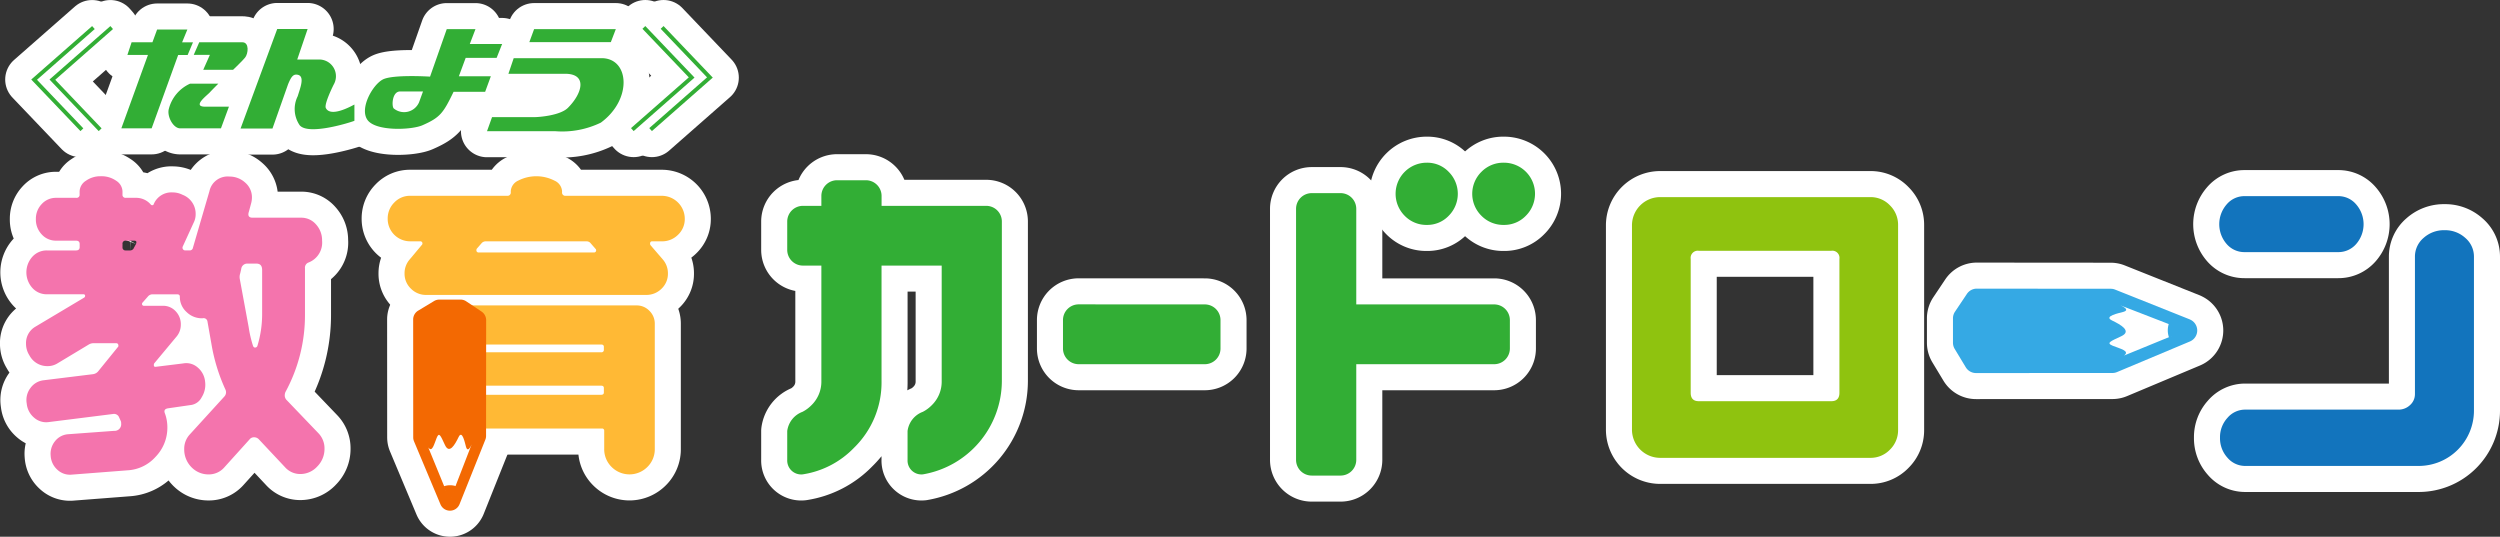 <svg xmlns="http://www.w3.org/2000/svg" width="222.969" height="47.87" viewBox="0 0 222.969 47.87">
  <rect x="0" y="0" width="222.969" height="47.87" fill="#333333" stroke="none"/>
  <g id="レイヤー_2" data-name="レイヤー 2">
    <g id="文字">
      <g>
        <g>
          <g>
            <path d="M168.565,18.321a2.422,2.422,0,0,1,.721,1.759V38.337a2.421,2.421,0,0,1-.721,1.76,2.388,2.388,0,0,1-1.774.737H148.052a2.517,2.517,0,0,1-2.5-2.5V20.08a2.517,2.517,0,0,1,2.5-2.5h18.739A2.384,2.384,0,0,1,168.565,18.321Zm-4.511,4.767a.638.638,0,0,0-.722-.722H151.511a.638.638,0,0,0-.722.722V35.029q0,.752.722.752h11.821c.48,0,.722-.251.722-.752Z" style="fill: none;stroke: #fff;stroke-linejoin: round;stroke-width: 4.646px"/>
            <g>
              <path d="M200.184,22.486a2.084,2.084,0,0,1-1.593-.722,2.692,2.692,0,0,1,0-3.534,2.066,2.066,0,0,1,1.593-.737h8.364a2.072,2.072,0,0,1,1.593.737,2.692,2.692,0,0,1,0,3.534,2.09,2.09,0,0,1-1.593.722Z" style="fill: none;stroke: #fff;stroke-linejoin: round;stroke-width: 4.646px"/>
              <path d="M219.879,21.223a2.187,2.187,0,0,1,.767,1.684V36.623a4.93,4.93,0,0,1-4.933,4.933h-15.46a2.067,2.067,0,0,1-1.594-.737,2.578,2.578,0,0,1-.662-1.79,2.542,2.542,0,0,1,.662-1.759,2.067,2.067,0,0,1,1.594-.737h13.655a1.477,1.477,0,0,0,1.039-.406,1.3,1.3,0,0,0,.436-.978V22.907a2.181,2.181,0,0,1,.767-1.684,2.7,2.7,0,0,1,1.88-.692A2.665,2.665,0,0,1,219.879,21.223Z" style="fill: none;stroke: #fff;stroke-linejoin: round;stroke-width: 4.646px"/>
            </g>
            <path d="M195.3,28.485l-6.657-2.655a1.053,1.053,0,0,0-.393-.076l-11.946-.01h0a1.058,1.058,0,0,0-.883.473L174.361,27.8a1.054,1.054,0,0,0-.18.591v2.178a1.065,1.065,0,0,0,.153.549l.99,1.641a1.067,1.067,0,0,0,.911.513h0l12.167-.005a1.052,1.052,0,0,0,.411-.083l6.5-2.729a1.063,1.063,0,0,0-.017-1.968Z" style="fill: none;stroke: #fff;stroke-linejoin: round;stroke-width: 4.646px"/>
            <path d="M194.9,29.473l-5.781-2.238c.709.318.578.491.24.587s-1.784.378-1,.756,1.807.954.827,1.412-1.371.6-.739.854,1.544.459,1,.856l0,.007Z" style="fill: none;stroke: #fff;stroke-linejoin: round;stroke-width: 4.646px"/>
            <path d="M193.456,28.806a1.919,1.919,0,0,0,0,1.312c1.153-.4,1.7-.635,1.7-.635Z" style="fill: none;stroke: #fff;stroke-linejoin: round;stroke-width: 4.646px"/>
          </g>
          <g>
            <g>
              <path d="M56.775,27.239H41.856v3.519a.2.2,0,0,1,.091-.031h11.67c.16,0,.24.071.24.211v.241a.213.213,0,0,1-.24.241H41.947a.252.252,0,0,1-.091-.015v3.022a.2.2,0,0,1,.091-.03h11.67c.16,0,.24.071.24.211V35q0,.21-.24.21H41.947a.217.217,0,0,1-.091-.03v3.139a.487.487,0,0,1,.331-.1h11.49a.187.187,0,0,1,.211.211v1.594a2.208,2.208,0,0,0,.661,1.624,2.252,2.252,0,0,0,3.188,0,2.209,2.209,0,0,0,.662-1.624V28.893a1.594,1.594,0,0,0-.481-1.173A1.561,1.561,0,0,0,56.775,27.239Z" style="fill: none;stroke: #fff;stroke-linejoin: round;stroke-width: 4.646px"/>
              <path d="M58.159,21.524h.871a2,2,0,0,0,1.444-.586,1.926,1.926,0,0,0,.6-1.429,2.055,2.055,0,0,0-2.046-2.046H50.459a.292.292,0,0,1-.331-.33v-.09a1.113,1.113,0,0,0-.677-.934,3.547,3.547,0,0,0-3.234,0,1.115,1.115,0,0,0-.662.934v.09a.292.292,0,0,1-.33.33H36.592a1.92,1.92,0,0,0-1.428.6,2,2,0,0,0-.587,1.444,2,2,0,0,0,2.015,2.015h.873a.187.187,0,0,1,.211.21.176.176,0,0,1-.061.121l-1.082,1.293a1.876,1.876,0,0,0-.452,1.233,1.832,1.832,0,0,0,.572,1.369,1.87,1.87,0,0,0,1.353.556H57.617A1.908,1.908,0,0,0,59,25.75a1.835,1.835,0,0,0,.571-1.369,1.88,1.88,0,0,0-.45-1.233l-1.113-1.293a.27.27,0,0,1-.03-.121C57.978,21.6,58.037,21.524,58.159,21.524Zm-5.2.993H42.7a.186.186,0,0,1-.21-.211.254.254,0,0,1,.03-.12l.421-.482a.484.484,0,0,1,.391-.18h8.993a.458.458,0,0,1,.361.18l.421.482a.173.173,0,0,1,.06.12A.187.187,0,0,1,52.954,22.517Z" style="fill: none;stroke: #fff;stroke-linejoin: round;stroke-width: 4.646px"/>
            </g>
            <path d="M28.942,40.022A2.213,2.213,0,0,1,28.3,41.6a2.036,2.036,0,0,1-1.518.677,1.806,1.806,0,0,1-1.354-.6l-2.346-2.5A.575.575,0,0,0,22.656,39a.484.484,0,0,0-.391.181l-2.256,2.5a1.831,1.831,0,0,1-1.413.631,2.094,2.094,0,0,1-1.445-.571,2.244,2.244,0,0,1-.721-1.684,1.88,1.88,0,0,1,.481-1.293l3.1-3.4A.56.56,0,0,0,20.16,35a.584.584,0,0,0-.061-.271,16.071,16.071,0,0,1-1.233-4l-.361-2.045a.344.344,0,0,0-.421-.3,1.918,1.918,0,0,1-1.429-.541,1.815,1.815,0,0,1-.616-1.383c0-.141-.08-.211-.241-.211H13.6a.54.54,0,0,0-.421.211l-.451.512a.169.169,0,0,0-.06.119.159.159,0,0,0,.18.181h1.685a1.516,1.516,0,0,1,1.128.481,1.664,1.664,0,0,1,.466,1.2,1.642,1.642,0,0,1-.421,1.113l-1.955,2.346a.338.338,0,0,0-.03.151q0,.18.18.15l2.436-.3a1.533,1.533,0,0,1,1.294.361,1.872,1.872,0,0,1,.662,1.264,2.087,2.087,0,0,1-.3,1.383,1.277,1.277,0,0,1-.9.691l-2.076.3c-.321.041-.421.2-.3.482a3.567,3.567,0,0,1,.21,1.233,3.724,3.724,0,0,1-1.038,2.6,3.607,3.607,0,0,1-2.511,1.219l-5.053.391a1.636,1.636,0,0,1-1.218-.452,1.8,1.8,0,0,1-.587-1.232,1.777,1.777,0,0,1,.391-1.309,1.626,1.626,0,0,1,1.173-.617l4.091-.3a.589.589,0,0,0,.631-.662.492.492,0,0,0-.06-.271l-.15-.331a.487.487,0,0,0-.512-.24l-5.744.721a1.618,1.618,0,0,1-1.294-.39,1.867,1.867,0,0,1-.662-1.263,1.768,1.768,0,0,1,.331-1.384,1.677,1.677,0,0,1,1.173-.692l4.391-.541a.729.729,0,0,0,.512-.3L10.5,30.968a.169.169,0,0,0,.061-.12c0-.16-.071-.24-.211-.24H8.339a.839.839,0,0,0-.421.119l-2.8,1.685a1.634,1.634,0,0,1-.873.241,1.792,1.792,0,0,1-1.624-.963,1.894,1.894,0,0,1-.3-1.022,1.682,1.682,0,0,1,.842-1.535L7.5,26.547a.177.177,0,0,0,.09-.151.133.133,0,0,0-.151-.15H4.188a1.707,1.707,0,0,1-1.309-.572,2.082,2.082,0,0,1,0-2.767,1.713,1.713,0,0,1,1.309-.571H6.775q.33,0,.33-.3v-.272q0-.3-.33-.3H5a1.693,1.693,0,0,1-1.279-.557A1.917,1.917,0,0,1,3.2,19.538,1.884,1.884,0,0,1,3.721,18.2,1.7,1.7,0,0,1,5,17.644h1.8a.266.266,0,0,0,.3-.3v-.271a1.165,1.165,0,0,1,.557-.947A2.214,2.214,0,0,1,9,15.719a2.265,2.265,0,0,1,1.368.406,1.165,1.165,0,0,1,.557.947v.271a.265.265,0,0,0,.3.3h.9a1.715,1.715,0,0,1,1.324.6.169.169,0,0,0,.121.06.142.142,0,0,0,.15-.12,1.71,1.71,0,0,1,1.684-1.022,1.931,1.931,0,0,1,.872.21,1.813,1.813,0,0,1,1.174,1.745,1.662,1.662,0,0,1-.181.751l-.963,2.106a.269.269,0,0,0-.03.12.244.244,0,0,0,.271.241h.361a.283.283,0,0,0,.3-.241l1.474-5.052a1.656,1.656,0,0,1,1.775-1.294,2.048,2.048,0,0,1,1.413.541,1.717,1.717,0,0,1,.6,1.324,1.962,1.962,0,0,1-.061.48l-.21.783c-.12.36-.011.541.33.541h4.332a1.717,1.717,0,0,1,1.324.6,2.089,2.089,0,0,1,.541,1.444A1.9,1.9,0,0,1,27.5,23.419a.491.491,0,0,0-.3.511v4.091a14.35,14.35,0,0,1-1.745,6.948.808.808,0,0,0-.06.3.6.6,0,0,0,.151.391L28.4,38.638A1.944,1.944,0,0,1,28.942,40.022ZM11.979,21.464h-.753a.265.265,0,0,0-.3.3v.272a.265.265,0,0,0,.3.3h.391a.365.365,0,0,0,.331-.241l.18-.331C12.208,21.564,12.159,21.464,11.979,21.464Zm11.4,2.617c0-.381-.17-.571-.512-.571h-.812a.536.536,0,0,0-.541.48l-.09.391a1,1,0,0,0-.03.542l.782,4.24a10.363,10.363,0,0,0,.391,1.685q.06.15.18.15a.215.215,0,0,0,.211-.15,9.681,9.681,0,0,0,.421-2.827Z" style="fill: none;stroke: #fff;stroke-linejoin: round;stroke-width: 4.646px"/>
            <path d="M42.946,27.786l-1.367-.913a.915.915,0,0,0-.51-.154H39.187a.918.918,0,0,0-.476.132l-1.418.856a.921.921,0,0,0-.444.787l.005,10.515a.919.919,0,0,0,.072.355l2.359,5.62a.918.918,0,0,0,.847.563h.008a.918.918,0,0,0,.845-.578l2.3-5.753a.9.9,0,0,0,.066-.339l.008-10.326A.921.921,0,0,0,42.946,27.786Z" style="fill: none;stroke: #fff;stroke-linejoin: round;stroke-width: 4.646px"/>
            <path d="M40.132,44.628l1.934-4.995c-.275.613-.424.5-.508.207s-.327-1.543-.653-.866-.825,1.563-1.22.716-.516-1.186-.739-.64-.4,1.336-.74.866l-.005,0Z" style="fill: none;stroke: #fff;stroke-linejoin: round;stroke-width: 4.646px"/>
            <path d="M40.708,43.377a1.665,1.665,0,0,0-1.135,0c.344,1,.55,1.468.55,1.468Z" style="fill: none;stroke: #fff;stroke-linejoin: round;stroke-width: 4.646px"/>
          </g>
          <g>
            <path d="M87.958,18.359a1.394,1.394,0,0,1,1.395,1.394V34a8.48,8.48,0,0,1-7.045,8.308,1.239,1.239,0,0,1-1.365-1.293V38.439a2.11,2.11,0,0,1,1.364-1.71,3.131,3.131,0,0,0,.786-.579A2.932,2.932,0,0,0,83.987,34V23.687H78.622V34a8.131,8.131,0,0,1-2.454,5.936,8.03,8.03,0,0,1-4.578,2.372,1.245,1.245,0,0,1-1.379-1.293V38.439a2.11,2.11,0,0,1,1.364-1.71,3.149,3.149,0,0,0,.786-.579A2.933,2.933,0,0,0,73.256,34V23.687h-1.65a1.4,1.4,0,0,1-1.395-1.395V19.753a1.4,1.4,0,0,1,1.395-1.394h1.65V17.47a1.4,1.4,0,0,1,1.395-1.395h2.575a1.4,1.4,0,0,1,1.4,1.395v.889Z" style="fill: none;stroke: #fff;stroke-linejoin: round;stroke-width: 4.646px"/>
            <path d="M107.46,27.15a1.4,1.4,0,0,1,1.394,1.4v2.537a1.4,1.4,0,0,1-1.394,1.395H96.2a1.4,1.4,0,0,1-1.395-1.395V28.545a1.4,1.4,0,0,1,1.395-1.4Z" style="fill: none;stroke: #fff;stroke-linejoin: round;stroke-width: 4.646px"/>
            <path d="M120.962,27.15h12.306a1.4,1.4,0,0,1,1.394,1.4v2.537a1.4,1.4,0,0,1-1.394,1.395H120.962v8.538a1.4,1.4,0,0,1-1.4,1.395h-2.576a1.4,1.4,0,0,1-1.394-1.395v-22.4a1.4,1.4,0,0,1,1.394-1.395h2.576a1.4,1.4,0,0,1,1.4,1.395Z" style="fill: none;stroke: #fff;stroke-linejoin: round;stroke-width: 4.646px"/>
            <path d="M125.278,19.243a2.775,2.775,0,0,1,1.99-4.732,2.634,2.634,0,0,1,1.939.817,2.768,2.768,0,0,1,0,3.915,2.634,2.634,0,0,1-1.939.817A2.692,2.692,0,0,1,125.278,19.243Z" style="fill: none;stroke: #fff;stroke-linejoin: round;stroke-width: 4.646px"/>
            <path d="M132.124,19.243a2.749,2.749,0,0,1,0-3.915,2.73,2.73,0,0,1,2.007-.817,2.768,2.768,0,0,1,1.956,4.732,2.668,2.668,0,0,1-1.956.817A2.73,2.73,0,0,1,132.124,19.243Z" style="fill: none;stroke: #fff;stroke-linejoin: round;stroke-width: 4.646px"/>
          </g>
          <g>
            <polygon points="8.216 2.326 2.926 6.971 2.786 7.093 2.915 7.227 7.176 11.692 7.432 11.447 3.171 6.982 3.159 7.238 8.45 2.591 8.216 2.326" style="fill: none;stroke: #fff;stroke-linejoin: round;stroke-width: 4.646px"/>
            <polygon points="9.845 2.326 4.552 6.971 4.416 7.093 4.542 7.227 8.803 11.692 9.06 11.447 4.799 6.982 4.788 7.238 10.078 2.591 9.845 2.326" style="fill: none;stroke: #fff;stroke-linejoin: round;stroke-width: 4.646px"/>
            <polygon points="58.142 11.691 63.431 7.044 63.571 6.922 63.443 6.788 59.181 2.323 58.925 2.568 63.187 7.034 63.199 6.778 57.907 11.425 58.142 11.691" style="fill: none;stroke: #fff;stroke-linejoin: round;stroke-width: 4.646px"/>
            <polygon points="56.513 11.691 61.803 7.044 61.942 6.922 61.817 6.788 57.554 2.323 57.297 2.568 61.56 7.034 61.571 6.778 56.278 11.425 56.513 11.691" style="fill: none;stroke: #fff;stroke-linejoin: round;stroke-width: 4.646px"/>
            <polygon points="16.736 4.905 17.211 3.777 16.24 3.777 16.711 2.633 14.013 2.633 13.595 3.771 11.737 3.771 11.361 4.902 13.195 4.902 10.822 11.447 13.524 11.447 15.89 4.905 16.736 4.905" style="fill: none;stroke: #fff;stroke-linejoin: round;stroke-width: 4.646px"/>
            <path d="M17.77,3.771h3.849c.629,0,.528,1.012.237,1.368-.232.29-1.066,1.085-1.066,1.085H18.127s.118-.271.231-.519c.263-.579.362-.814.362-.814H17.28Z" style="fill: none;stroke: #fff;stroke-linejoin: round;stroke-width: 4.646px"/>
            <path d="M16.951,7.463h2.521s-.6.6-.768.786c-.275.293-1.594,1.266-.4,1.266h2.114l-.712,1.932H16.069c-.624,0-1.2-1.084-1.009-1.745a3.388,3.388,0,0,1,1.891-2.239" style="fill: none;stroke: #fff;stroke-linejoin: round;stroke-width: 4.646px"/>
            <path d="M24.724,2.588h2.712L26.509,5.31l1.876,0A1.49,1.49,0,0,1,29.76,7.547s-.873,1.73-.7,2.086c.429.859,2.231-.144,2.549-.311v1.452c-.289.123-4.1,1.338-4.884.392a2.565,2.565,0,0,1-.174-2.584c.218-.723.662-1.781,0-1.914-.389-.076-.571.152-.86.851L24.3,11.465H21.455Z" style="fill: none;stroke: #fff;stroke-linejoin: round;stroke-width: 4.646px"/>
            <path d="M44.293,5.162l.491-1.238H41.9L42.406,2.6H39.844L38.356,6.835s-3.344-.215-4.226.26c-.909.489-2.08,2.578-1.357,3.6.734,1.032,3.922.909,4.907.475,1.6-.7,1.864-1.107,2.775-2.985H43.27L43.778,6.8H40.926l.607-1.639ZM37.375,9.124a1.455,1.455,0,0,1-2.257.549c-.2-.186-.157-1.516.566-1.516l2.043,0Z" style="fill: none;stroke: #fff;stroke-linejoin: round;stroke-width: 4.646px"/>
            <polygon points="47.636 2.597 47.21 3.759 54.478 3.759 54.924 2.597 47.636 2.597" style="fill: none;stroke: #fff;stroke-linejoin: round;stroke-width: 4.646px"/>
            <path d="M45.815,5.19l-.471,1.39H50.4c2.017,0,1.543,1.748.253,3.036-.686.687-2.575.83-2.968.83h-3.8L43.435,11.7H49.5a7.9,7.9,0,0,0,4.086-.762c2.83-2.071,2.558-5.75.066-5.75Z" style="fill: none;stroke: #fff;stroke-linejoin: round;stroke-width: 4.646px"/>
          </g>
        </g>
        <g>
          <g>
            <path d="M168.565,18.321a2.422,2.422,0,0,1,.721,1.759V38.337a2.421,2.421,0,0,1-.721,1.76,2.388,2.388,0,0,1-1.774.737H148.052a2.517,2.517,0,0,1-2.5-2.5V20.08a2.517,2.517,0,0,1,2.5-2.5h18.739A2.384,2.384,0,0,1,168.565,18.321Zm-4.511,4.767a.638.638,0,0,0-.722-.722H151.511a.638.638,0,0,0-.722.722V35.029q0,.752.722.752h11.821c.48,0,.722-.251.722-.752Z" style="fill: #8fc30f"/>
            <g>
              <path d="M200.184,22.486a2.084,2.084,0,0,1-1.593-.722,2.692,2.692,0,0,1,0-3.534,2.066,2.066,0,0,1,1.593-.737h8.364a2.072,2.072,0,0,1,1.593.737,2.692,2.692,0,0,1,0,3.534,2.09,2.09,0,0,1-1.593.722Z" style="fill: #1274bd"/>
              <path d="M219.879,21.223a2.187,2.187,0,0,1,.767,1.684V36.623a4.93,4.93,0,0,1-4.933,4.933h-15.46a2.067,2.067,0,0,1-1.594-.737,2.578,2.578,0,0,1-.662-1.79,2.542,2.542,0,0,1,.662-1.759,2.067,2.067,0,0,1,1.594-.737h13.655a1.477,1.477,0,0,0,1.039-.406,1.3,1.3,0,0,0,.436-.978V22.907a2.181,2.181,0,0,1,.767-1.684,2.7,2.7,0,0,1,1.88-.692A2.665,2.665,0,0,1,219.879,21.223Z" style="fill: #1274bd"/>
            </g>
            <path d="M195.3,28.485l-6.657-2.655a1.053,1.053,0,0,0-.393-.076l-11.946-.01h0a1.058,1.058,0,0,0-.883.473L174.361,27.8a1.054,1.054,0,0,0-.18.591v2.178a1.065,1.065,0,0,0,.153.549l.99,1.641a1.067,1.067,0,0,0,.911.513h0l12.167-.005a1.052,1.052,0,0,0,.411-.083l6.5-2.729a1.063,1.063,0,0,0-.017-1.968Z" style="fill: #35a9e4"/>
            <path d="M194.9,29.473l-5.781-2.238c.709.318.578.491.24.587s-1.784.378-1,.756,1.807.954.827,1.412-1.371.6-.739.854,1.544.459,1,.856l0,.007Z" style="fill: #fff"/>
            <path d="M193.456,28.806a1.919,1.919,0,0,0,0,1.312c1.153-.4,1.7-.635,1.7-.635Z" style="fill: #35a9e4"/>
          </g>
          <g>
            <g>
              <path d="M56.775,27.239H41.856v3.519a.2.2,0,0,1,.091-.031h11.67c.16,0,.24.071.24.211v.241a.213.213,0,0,1-.24.241H41.947a.252.252,0,0,1-.091-.015v3.022a.2.2,0,0,1,.091-.03h11.67c.16,0,.24.071.24.211V35q0,.21-.24.21H41.947a.217.217,0,0,1-.091-.03v3.139a.487.487,0,0,1,.331-.1h11.49a.187.187,0,0,1,.211.211v1.594a2.208,2.208,0,0,0,.661,1.624,2.252,2.252,0,0,0,3.188,0,2.209,2.209,0,0,0,.662-1.624V28.893a1.594,1.594,0,0,0-.481-1.173A1.561,1.561,0,0,0,56.775,27.239Z" style="fill: #ffb935"/>
              <path d="M58.159,21.524h.871a2,2,0,0,0,1.444-.586,1.926,1.926,0,0,0,.6-1.429,2.055,2.055,0,0,0-2.046-2.046H50.459a.292.292,0,0,1-.331-.33v-.09a1.113,1.113,0,0,0-.677-.934,3.547,3.547,0,0,0-3.234,0,1.115,1.115,0,0,0-.662.934v.09a.292.292,0,0,1-.33.33H36.592a1.92,1.92,0,0,0-1.428.6,2,2,0,0,0-.587,1.444,2,2,0,0,0,2.015,2.015h.873a.187.187,0,0,1,.211.21.176.176,0,0,1-.061.121l-1.082,1.293a1.876,1.876,0,0,0-.452,1.233,1.832,1.832,0,0,0,.572,1.369,1.87,1.87,0,0,0,1.353.556H57.617A1.908,1.908,0,0,0,59,25.75a1.835,1.835,0,0,0,.571-1.369,1.88,1.88,0,0,0-.45-1.233l-1.113-1.293a.27.27,0,0,1-.03-.121C57.978,21.6,58.037,21.524,58.159,21.524Zm-5.2.993H42.7a.186.186,0,0,1-.21-.211.254.254,0,0,1,.03-.12l.421-.482a.484.484,0,0,1,.391-.18h8.993a.458.458,0,0,1,.361.18l.421.482a.173.173,0,0,1,.06.12A.187.187,0,0,1,52.954,22.517Z" style="fill: #ffb935"/>
            </g>
            <path d="M28.942,40.022A2.213,2.213,0,0,1,28.3,41.6a2.036,2.036,0,0,1-1.518.677,1.806,1.806,0,0,1-1.354-.6l-2.346-2.5A.575.575,0,0,0,22.656,39a.484.484,0,0,0-.391.181l-2.256,2.5a1.831,1.831,0,0,1-1.413.631,2.094,2.094,0,0,1-1.445-.571,2.244,2.244,0,0,1-.721-1.684,1.88,1.88,0,0,1,.481-1.293l3.1-3.4A.56.56,0,0,0,20.16,35a.584.584,0,0,0-.061-.271,16.071,16.071,0,0,1-1.233-4l-.361-2.045a.344.344,0,0,0-.421-.3,1.918,1.918,0,0,1-1.429-.541,1.815,1.815,0,0,1-.616-1.383c0-.141-.08-.211-.241-.211H13.6a.54.54,0,0,0-.421.211l-.451.512a.169.169,0,0,0-.06.119.159.159,0,0,0,.18.181h1.685a1.516,1.516,0,0,1,1.128.481,1.664,1.664,0,0,1,.466,1.2,1.642,1.642,0,0,1-.421,1.113l-1.955,2.346a.338.338,0,0,0-.03.151q0,.18.18.15l2.436-.3a1.533,1.533,0,0,1,1.294.361,1.872,1.872,0,0,1,.662,1.264,2.087,2.087,0,0,1-.3,1.383,1.277,1.277,0,0,1-.9.691l-2.076.3c-.321.041-.421.2-.3.482a3.567,3.567,0,0,1,.21,1.233,3.724,3.724,0,0,1-1.038,2.6,3.607,3.607,0,0,1-2.511,1.219l-5.053.391a1.636,1.636,0,0,1-1.218-.452,1.8,1.8,0,0,1-.587-1.232,1.777,1.777,0,0,1,.391-1.309,1.626,1.626,0,0,1,1.173-.617l4.091-.3a.589.589,0,0,0,.631-.662.492.492,0,0,0-.06-.271l-.15-.331a.487.487,0,0,0-.512-.24l-5.744.721a1.618,1.618,0,0,1-1.294-.39,1.867,1.867,0,0,1-.662-1.263,1.768,1.768,0,0,1,.331-1.384,1.677,1.677,0,0,1,1.173-.692l4.391-.541a.729.729,0,0,0,.512-.3L10.5,30.968a.169.169,0,0,0,.061-.12c0-.16-.071-.24-.211-.24H8.339a.839.839,0,0,0-.421.119l-2.8,1.685a1.634,1.634,0,0,1-.873.241,1.792,1.792,0,0,1-1.624-.963,1.894,1.894,0,0,1-.3-1.022,1.682,1.682,0,0,1,.842-1.535L7.5,26.547a.177.177,0,0,0,.09-.151.133.133,0,0,0-.151-.15H4.188a1.707,1.707,0,0,1-1.309-.572,2.082,2.082,0,0,1,0-2.767,1.713,1.713,0,0,1,1.309-.571H6.775q.33,0,.33-.3v-.272q0-.3-.33-.3H5a1.693,1.693,0,0,1-1.279-.557A1.917,1.917,0,0,1,3.2,19.538,1.884,1.884,0,0,1,3.721,18.2,1.7,1.7,0,0,1,5,17.644h1.8a.266.266,0,0,0,.3-.3v-.271a1.165,1.165,0,0,1,.557-.947A2.214,2.214,0,0,1,9,15.719a2.265,2.265,0,0,1,1.368.406,1.165,1.165,0,0,1,.557.947v.271a.265.265,0,0,0,.3.3h.9a1.715,1.715,0,0,1,1.324.6.169.169,0,0,0,.121.06.142.142,0,0,0,.15-.12,1.71,1.71,0,0,1,1.684-1.022,1.931,1.931,0,0,1,.872.21,1.813,1.813,0,0,1,1.174,1.745,1.662,1.662,0,0,1-.181.751l-.963,2.106a.269.269,0,0,0-.03.12.244.244,0,0,0,.271.241h.361a.283.283,0,0,0,.3-.241l1.474-5.052a1.656,1.656,0,0,1,1.775-1.294,2.048,2.048,0,0,1,1.413.541,1.717,1.717,0,0,1,.6,1.324,1.962,1.962,0,0,1-.061.48l-.21.783c-.12.36-.011.541.33.541h4.332a1.717,1.717,0,0,1,1.324.6,2.089,2.089,0,0,1,.541,1.444A1.9,1.9,0,0,1,27.5,23.419a.491.491,0,0,0-.3.511v4.091a14.35,14.35,0,0,1-1.745,6.948.808.808,0,0,0-.06.3.6.6,0,0,0,.151.391L28.4,38.638A1.944,1.944,0,0,1,28.942,40.022ZM11.979,21.464h-.753a.265.265,0,0,0-.3.3v.272a.265.265,0,0,0,.3.3h.391a.365.365,0,0,0,.331-.241l.18-.331C12.208,21.564,12.159,21.464,11.979,21.464Zm11.4,2.617c0-.381-.17-.571-.512-.571h-.812a.536.536,0,0,0-.541.48l-.09.391a1,1,0,0,0-.03.542l.782,4.24a10.363,10.363,0,0,0,.391,1.685q.06.15.18.15a.215.215,0,0,0,.211-.15,9.681,9.681,0,0,0,.421-2.827Z" style="fill: #f474ad"/>
            <path d="M42.946,27.786l-1.367-.913a.915.915,0,0,0-.51-.154H39.187a.918.918,0,0,0-.476.132l-1.418.856a.921.921,0,0,0-.444.787l.005,10.515a.919.919,0,0,0,.072.355l2.359,5.62a.918.918,0,0,0,.847.563h.008a.918.918,0,0,0,.845-.578l2.3-5.753a.9.9,0,0,0,.066-.339l.008-10.326A.921.921,0,0,0,42.946,27.786Z" style="fill: #f36902"/>
            <path d="M40.132,44.628l1.934-4.995c-.275.613-.424.5-.508.207s-.327-1.543-.653-.866-.825,1.563-1.22.716-.516-1.186-.739-.64-.4,1.336-.74.866l-.005,0Z" style="fill: #fff"/>
            <path d="M40.708,43.377a1.665,1.665,0,0,0-1.135,0c.344,1,.55,1.468.55,1.468Z" style="fill: #f36902"/>
          </g>
          <g>
            <path d="M87.958,18.359a1.394,1.394,0,0,1,1.395,1.394V34a8.48,8.48,0,0,1-7.045,8.308,1.239,1.239,0,0,1-1.365-1.293V38.439a2.11,2.11,0,0,1,1.364-1.71,3.131,3.131,0,0,0,.786-.579A2.932,2.932,0,0,0,83.987,34V23.687H78.622V34a8.131,8.131,0,0,1-2.454,5.936,8.03,8.03,0,0,1-4.578,2.372,1.245,1.245,0,0,1-1.379-1.293V38.439a2.11,2.11,0,0,1,1.364-1.71,3.149,3.149,0,0,0,.786-.579A2.933,2.933,0,0,0,73.256,34V23.687h-1.65a1.4,1.4,0,0,1-1.395-1.395V19.753a1.4,1.4,0,0,1,1.395-1.394h1.65V17.47a1.4,1.4,0,0,1,1.395-1.395h2.575a1.4,1.4,0,0,1,1.4,1.395v.889Z" style="fill: #32ae35"/>
            <path d="M107.46,27.15a1.4,1.4,0,0,1,1.394,1.4v2.537a1.4,1.4,0,0,1-1.394,1.395H96.2a1.4,1.4,0,0,1-1.395-1.395V28.545a1.4,1.4,0,0,1,1.395-1.4Z" style="fill: #32ae35"/>
            <path d="M120.962,27.15h12.306a1.4,1.4,0,0,1,1.394,1.4v2.537a1.4,1.4,0,0,1-1.394,1.395H120.962v8.538a1.4,1.4,0,0,1-1.4,1.395h-2.576a1.4,1.4,0,0,1-1.394-1.395v-22.4a1.4,1.4,0,0,1,1.394-1.395h2.576a1.4,1.4,0,0,1,1.4,1.395Z" style="fill: #32ae35"/>
            <path d="M125.278,19.243a2.775,2.775,0,0,1,1.99-4.732,2.634,2.634,0,0,1,1.939.817,2.768,2.768,0,0,1,0,3.915,2.634,2.634,0,0,1-1.939.817A2.692,2.692,0,0,1,125.278,19.243Z" style="fill: #32ae35"/>
            <path d="M132.124,19.243a2.749,2.749,0,0,1,0-3.915,2.73,2.73,0,0,1,2.007-.817,2.768,2.768,0,0,1,1.956,4.732,2.668,2.668,0,0,1-1.956.817A2.73,2.73,0,0,1,132.124,19.243Z" style="fill: #32ae35"/>
          </g>
          <g>
            <polygon points="8.216 2.326 2.926 6.971 2.786 7.093 2.915 7.227 7.176 11.692 7.432 11.447 3.171 6.982 3.159 7.238 8.45 2.591 8.216 2.326" style="fill: #32ae35"/>
            <polygon points="9.845 2.326 4.552 6.971 4.416 7.093 4.542 7.227 8.803 11.692 9.06 11.447 4.799 6.982 4.788 7.238 10.078 2.591 9.845 2.326" style="fill: #32ae35"/>
            <polygon points="58.142 11.691 63.431 7.044 63.571 6.922 63.443 6.788 59.181 2.323 58.925 2.568 63.187 7.034 63.199 6.778 57.907 11.425 58.142 11.691" style="fill: #32ae35"/>
            <polygon points="56.513 11.691 61.803 7.044 61.942 6.922 61.817 6.788 57.554 2.323 57.297 2.568 61.56 7.034 61.571 6.778 56.278 11.425 56.513 11.691" style="fill: #32ae35"/>
            <polygon points="16.736 4.905 17.211 3.777 16.24 3.777 16.711 2.633 14.013 2.633 13.595 3.771 11.737 3.771 11.361 4.902 13.195 4.902 10.822 11.447 13.524 11.447 15.89 4.905 16.736 4.905" style="fill: #32ae35"/>
            <path d="M17.77,3.771h3.849c.629,0,.528,1.012.237,1.368-.232.29-1.066,1.085-1.066,1.085H18.127s.118-.271.231-.519c.263-.579.362-.814.362-.814H17.28Z" style="fill: #32ae35"/>
            <path d="M16.951,7.463h2.521s-.6.6-.768.786c-.275.293-1.594,1.266-.4,1.266h2.114l-.712,1.932H16.069c-.624,0-1.2-1.084-1.009-1.745a3.388,3.388,0,0,1,1.891-2.239" style="fill: #32ae35"/>
            <path d="M24.724,2.588h2.712L26.509,5.31l1.876,0A1.49,1.49,0,0,1,29.76,7.547s-.873,1.73-.7,2.086c.429.859,2.231-.144,2.549-.311v1.452c-.289.123-4.1,1.338-4.884.392a2.565,2.565,0,0,1-.174-2.584c.218-.723.662-1.781,0-1.914-.389-.076-.571.152-.86.851L24.3,11.465H21.455Z" style="fill: #32ae35"/>
            <path d="M44.293,5.162l.491-1.238H41.9L42.406,2.6H39.844L38.356,6.835s-3.344-.215-4.226.26c-.909.489-2.08,2.578-1.357,3.6.734,1.032,3.922.909,4.907.475,1.6-.7,1.864-1.107,2.775-2.985H43.27L43.778,6.8H40.926l.607-1.639ZM37.375,9.124a1.455,1.455,0,0,1-2.257.549c-.2-.186-.157-1.516.566-1.516l2.043,0Z" style="fill: #32ae35"/>
            <polygon points="47.636 2.597 47.21 3.759 54.478 3.759 54.924 2.597 47.636 2.597" style="fill: #32ae35"/>
            <path d="M45.815,5.19l-.471,1.39H50.4c2.017,0,1.543,1.748.253,3.036-.686.687-2.575.83-2.968.83h-3.8L43.435,11.7H49.5a7.9,7.9,0,0,0,4.086-.762c2.83-2.071,2.558-5.75.066-5.75Z" style="fill: #32ae35"/>
          </g>
        </g>
      </g>
    </g>
  </g>
</svg>
